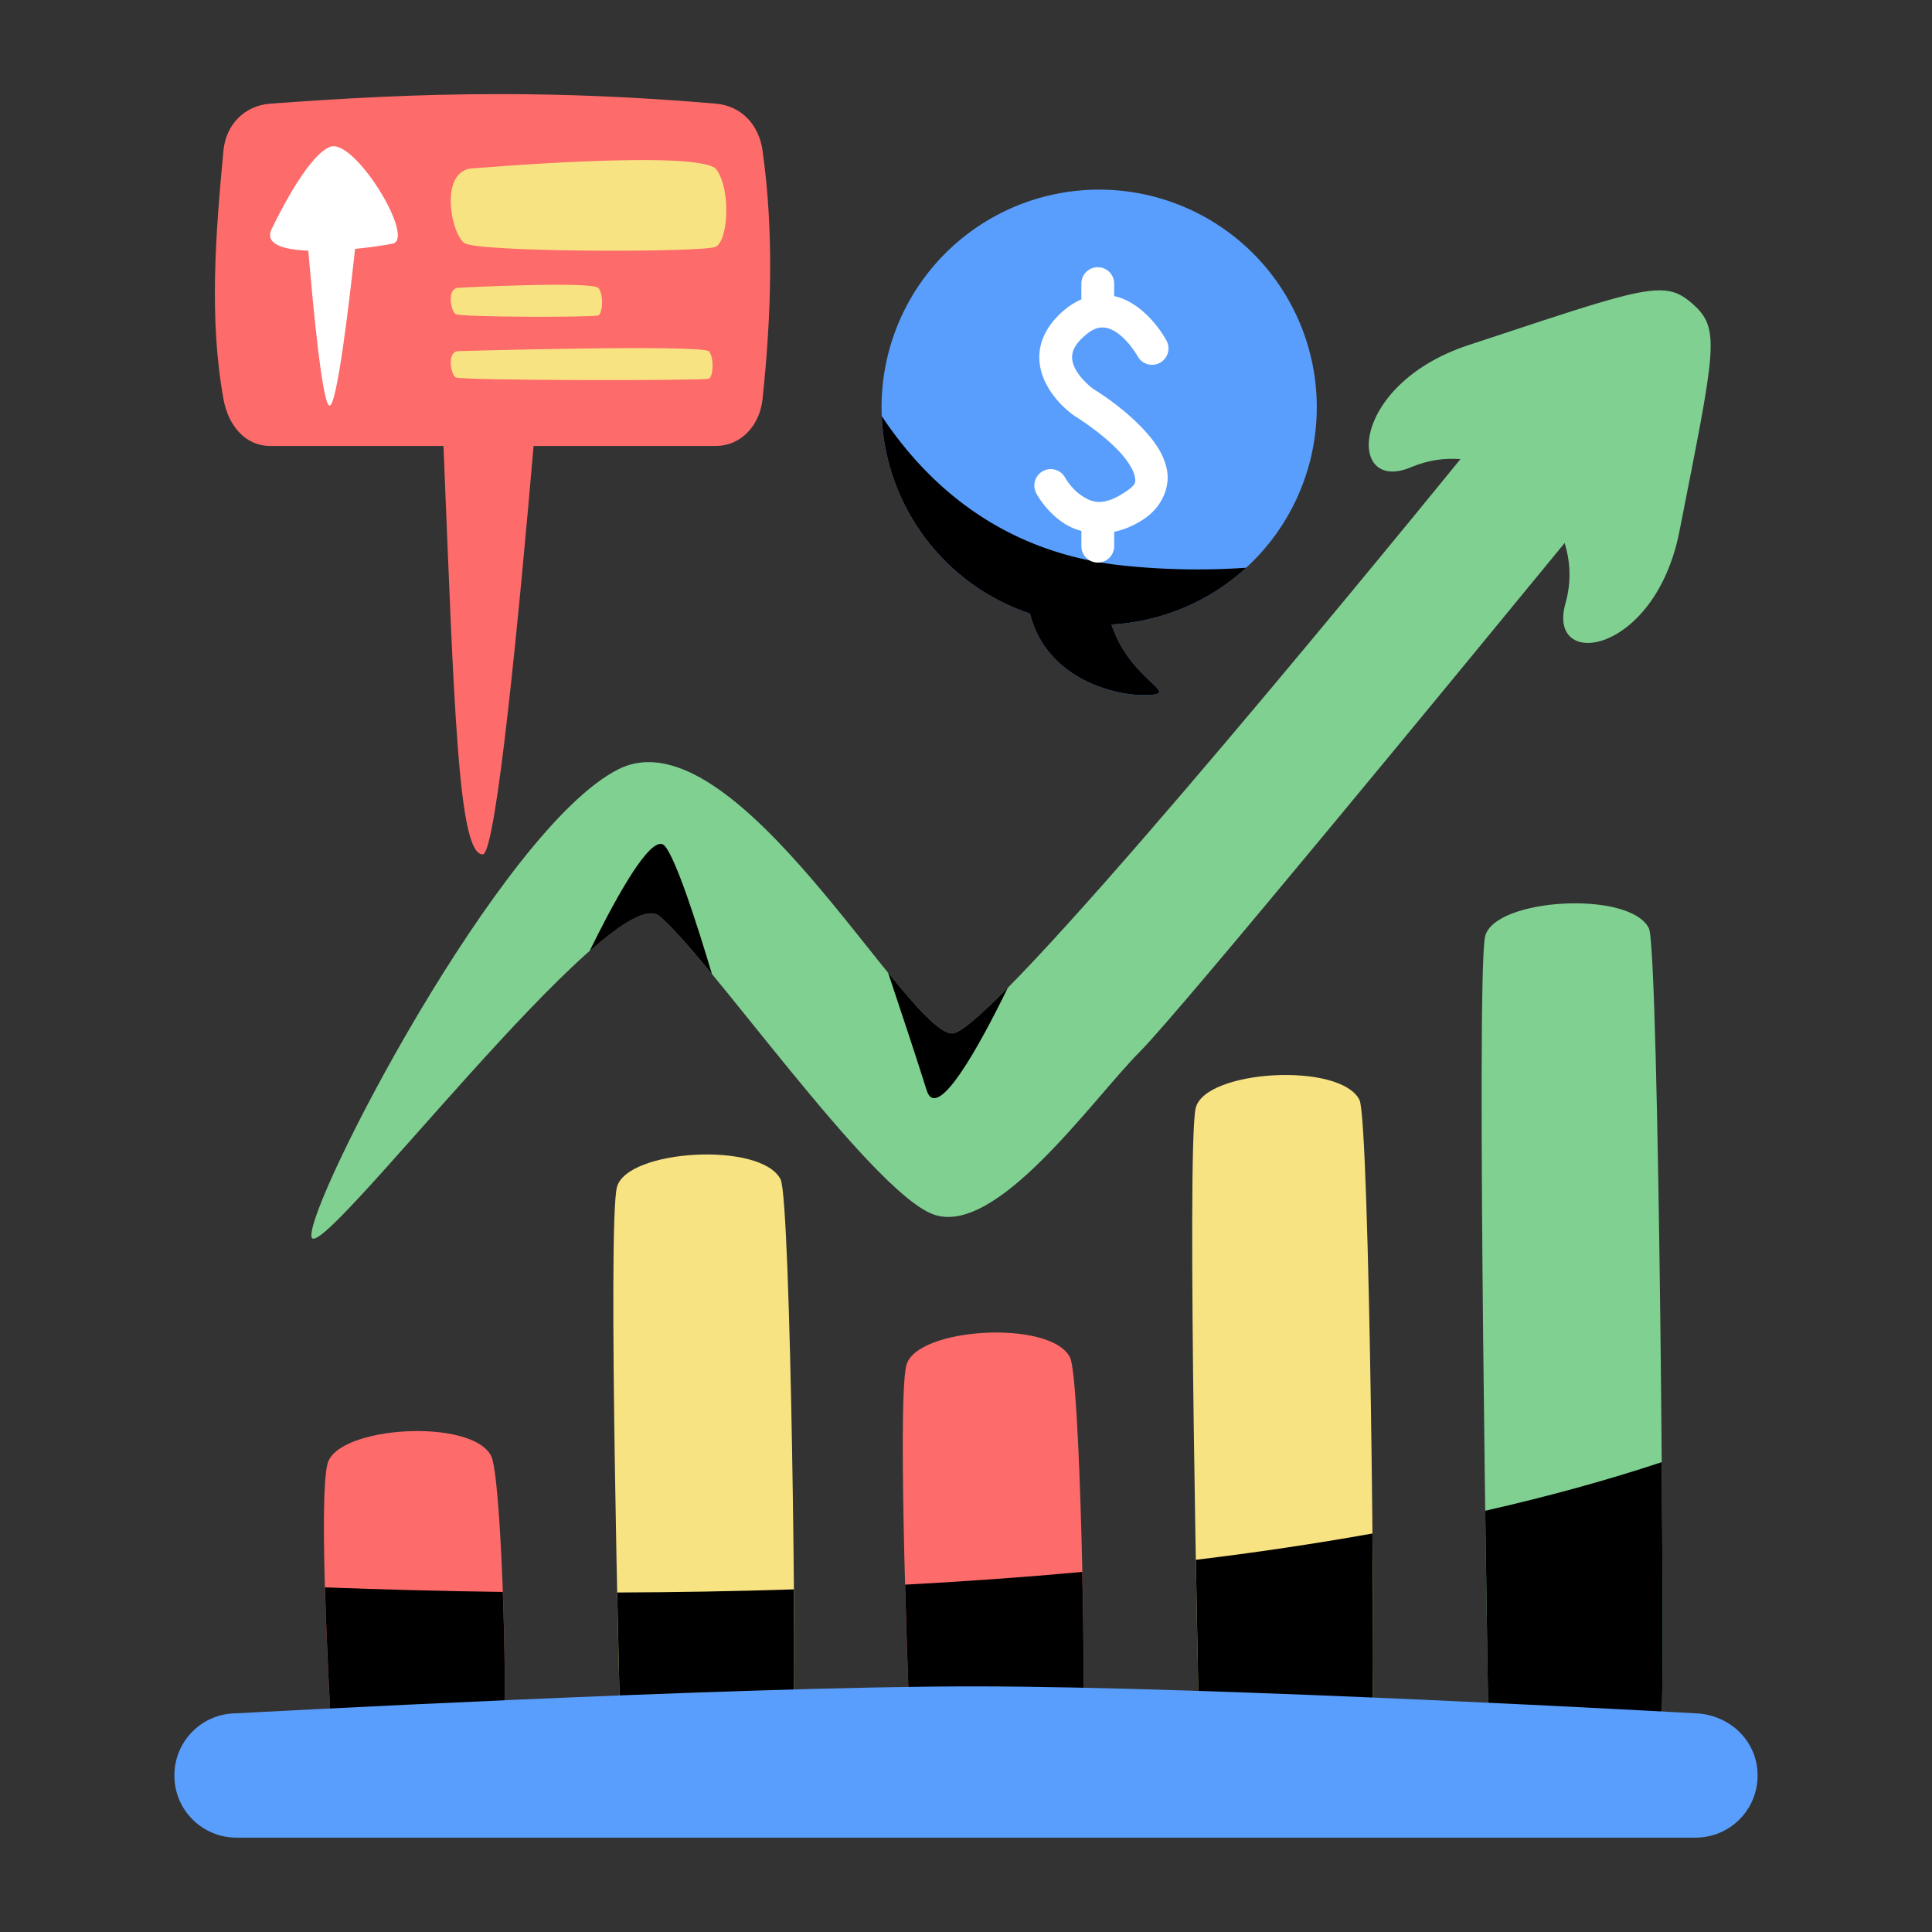 <svg xmlns="http://www.w3.org/2000/svg" xmlns:svg="http://www.w3.org/2000/svg" id="svg8" height="512" viewBox="0 0 135.467 135.467" width="512"><rect x="0" y="0" width="135.467" height="135.467" fill="#333333" stroke="none"/><clipPath id="clipPath5136"><rect id="rect5138" height="89.013" rx="7.858" width="87.501" x="-68.036" y="22.301"></rect></clipPath><clipPath id="clipPath3786"><path id="rect3788" d="m84.667 15.119h79.375v72.571h-79.375z"></path></clipPath><g id="layer1"><g id="g6852" transform="translate(1.336)"><path id="path17326" d="m21.847 120.482s-.892-15.158-.223-17.833c.669-2.675 10.143-3.232 11.48-.557.726 1.452 1.115 16.83.892 17.833-.223 1.003-12.149.557-12.149.557z" fill="#fd6b6a"></path><path id="path17328" d="m42.141 120.482s-.892-34.552-.223-37.227c.669-2.675 10.143-3.232 11.48-.557.726 1.452 1.115 36.224.892 37.227s-12.149.557-12.149.557z" fill="#f8e383"></path><path id="path17330" d="m62.436 120.482s-.892-22.069-.223-24.743c.669-2.675 10.143-3.232 11.48-.557.726 1.452 1.115 23.74.892 24.743-.223 1.003-12.149.557-12.149.557z" fill="#fd6b6a"></path><path id="path17332" d="m82.73 120.482s-.892-40.125-.223-42.8c.669-2.675 10.143-3.232 11.48-.557.726 1.452 1.115 41.796.892 42.8s-12.149.557-12.149.557z" fill="#f8e383"></path><path id="path17334" d="m103.024 120.482s-.892-52.162-.223-54.837c.669-2.675 10.143-3.232 11.48-.557.726 1.452 1.115 53.834.892 54.837-.223 1.003-12.149.557-12.149.557z" fill="#80d092"></path><path id="path17626" d="m54.326 111.443c-4.18.135-8.321.205-12.384.219.104 5.019.2 8.82.2 8.82s11.925.446 12.148-.557c.067-.304.073-3.85.036-8.482z"></path><path id="path17624" d="m21.45 111.302c.131 4.581.397 9.181.397 9.181s11.925.446 12.148-.557c.107-.483.07-4.311-.076-8.302-4.315-.057-8.471-.173-12.47-.321z"></path><path id="path17622" d="m74.551 110.219c-4.126.379-8.279.673-12.423.893.137 5.03.308 9.371.308 9.371s11.926.446 12.149-.557c.095-.429.073-4.785-.034-9.706z"></path><path id="path17620" d="m94.895 107.525c-4.039.724-8.179 1.336-12.381 1.846.11 6.281.215 11.11.215 11.11s11.926.446 12.149-.557c.079-.354.078-5.693.016-12.399z"></path><path id="path17604" d="m115.18 102.523c-3.918 1.3-8.065 2.428-12.374 3.407.111 8.21.218 14.553.218 14.553s11.926.446 12.149-.557c.084-.376.081-7.974.008-17.402z"></path><path id="path18173" d="m115.063 20.358c-1.901-.019-5.255 1.139-13.441 3.843-8.383 2.769-8.557 10.477-4.016 8.558 1.228-.519 2.402-.65 3.462-.567-6.924 8.5-32.862 40.129-35.604 40.266-3.166.158-15.198-22.639-23.431-18.523-8.232 4.116-21.848 30.397-21.531 32.772.317 2.375 21.056-25.173 24.381-22.481 3.325 2.691 14.724 19.157 19.157 20.898 4.433 1.741 11.24-8.074 14.565-11.399 2.713-2.713 22.345-26.601 29.768-35.653.373 1.207.505 2.643.056 4.237-1.338 4.744 6.288 3.612 7.992-5.05 2.536-12.89 2.907-14.202.919-15.956-.683-.603-1.28-.936-2.276-.945z" fill="#80d092"></path><path id="path6668" d="m44.982 59.172c-1.11 0-3.477 4.452-4.975 7.512 2.276-2 4.079-3.103 4.876-2.458.818.662 2.129 2.164 3.701 4.07-1.061-3.546-2.511-8.053-3.306-8.98-.084-.098-.183-.144-.296-.144zm15.954 9.033c.939 2.807 2.048 6.148 2.701 8.238.723 2.315 3.684-3.073 5.693-7.183-1.945 1.97-3.338 3.171-3.866 3.197-.893.045-2.508-1.764-4.528-4.253z" stroke-linecap="round" stroke-linejoin="round" stroke-width="3.351"></path><path id="path5120-7" d="m75.736 13.296a15.259 15.259 0 0 0 -15.259 15.259 15.259 15.259 0 0 0 10.408 14.467c1.155 4.618 5.98 5.715 7.894 5.715 3.096 0-.821-.802-2.18-4.947a15.259 15.259 0 0 0 14.395-15.234 15.259 15.259 0 0 0 -15.259-15.259z" fill="#599efc"></path><path id="path5122-7" d="m60.49 29.175a15.259 15.259 0 0 0 10.396 13.847c1.155 4.618 5.98 5.715 7.894 5.715 3.096 0-.821-.802-2.18-4.947a15.259 15.259 0 0 0 9.442-3.982c-2.592.183-5.42.17-8.492-.138-8.438-.847-13.756-5.523-17.061-10.494z"></path><path id="path5124-7" d="m75.638 18.736a1.15 1.15 0 0 0 -1.151 1.15v1.106c-.422.183-.838.44-1.234.779-.98.838-1.543 1.806-1.68 2.768-.138.962.14 1.832.51 2.501.699 1.264 1.749 1.998 1.868 2.08a1.15 1.15 0 0 0 .105.073s1.796 1.104 3.038 2.411c.621.654 1.049 1.355 1.132 1.778.082.423.108.592-.603 1.075-1.62 1.1-2.407.769-3.123.292-.716-.478-1.14-1.238-1.14-1.238a1.15 1.15 0 0 0 -1.554-.486 1.15 1.15 0 0 0 -.486 1.551s.616 1.229 1.903 2.087c.358.239.786.435 1.264.566v1.066a1.15 1.15 0 0 0 1.151 1.151 1.15 1.15 0 0 0 1.15-1.151v-1.006c.685-.144 1.403-.436 2.128-.928 1.246-.846 1.799-2.241 1.57-3.418-.229-1.176-.952-2.11-1.725-2.924-1.477-1.555-3.292-2.659-3.456-2.757-.013-.01-.803-.603-1.208-1.336-.204-.369-.297-.716-.247-1.061.049-.345.232-.775.899-1.346.589-.504.972-.576 1.317-.552.345.023.722.198 1.092.49.739.584 1.274 1.518 1.274 1.518a1.15 1.15 0 0 0 1.558.466 1.15 1.15 0 0 0 .465-1.559s-.654-1.268-1.87-2.229c-.484-.383-1.087-.734-1.797-.895v-.87a1.15 1.15 0 0 0 -1.15-1.15z" fill="#fff"></path><g stroke-linecap="round" stroke-linejoin="round"><path id="rect6811" d="m15.25 120.133s34.704-1.896 51.764-1.888c17.06.007 50.529 1.888 50.529 1.888 2.413.09 4.359 1.944 4.359 4.359 0 2.415-1.944 4.359-4.359 4.359h-102.293c-2.415 0-4.359-1.944-4.359-4.359 0-2.415 1.944-4.359 4.359-4.359z" fill="#599efc" stroke-width="3.633"></path><path id="rect6814" d="m33.711 6.598c-5.857-.002-11.044.302-16.089.669-1.817.132-3.117 1.475-3.289 3.288-.562 5.933-1.013 11.842 0 17.425.325 1.792 1.467 3.289 3.289 3.289h12.138c.753 18.451 1.028 28.641 2.754 28.641.947 0 2.592-17.368 3.564-28.641h12.766c1.822 0 3.097-1.477 3.288-3.289.63-5.966.791-11.814 0-17.425-.254-1.804-1.473-3.132-3.288-3.288-5.615-.483-10.576-.668-15.131-.669z" fill="#fd6b6a" stroke-width="4"></path><path id="path6820" d="m21.981 10.255c-.058.005-.113.018-.166.038-1.697.636-4.066 5.692-4.066 5.692-.608 1.119.735 1.52 2.533 1.593.297 3.488.948 10.582 1.462 10.853.543.286 1.468-7.767 1.816-10.98 1.163-.113 2.173-.269 2.639-.37 1.576-.343-2.423-6.989-4.218-6.826z" fill="#fff" stroke-width="4.233"></path><path id="path6825" d="m31.586 11.827s16.274-1.403 17.318.067c1.044 1.47.798 5.011-.061 5.412-.86.401-16.704.401-17.625-.267-.921-.668-1.72-4.811.368-5.212z" fill="#f8e383" stroke-width="3.835"></path><path id="path6827" d="m30.733 20.18s9.536-.495 9.904.024c.368.519.282 1.768-.022 1.91-.303.141-9.688.141-10.013-.094-.325-.236-.607-1.697.13-1.839z" fill="#f8e383" stroke-width="1.353"></path><path id="path6829" d="m30.733 24.621s17.285-.495 17.653.024c.368.519.282 1.768-.022 1.91-.303.141-17.436.141-17.761-.094-.325-.236-.607-1.697.13-1.839z" fill="#f8e383" stroke-width="1.353"></path></g></g></g></svg>